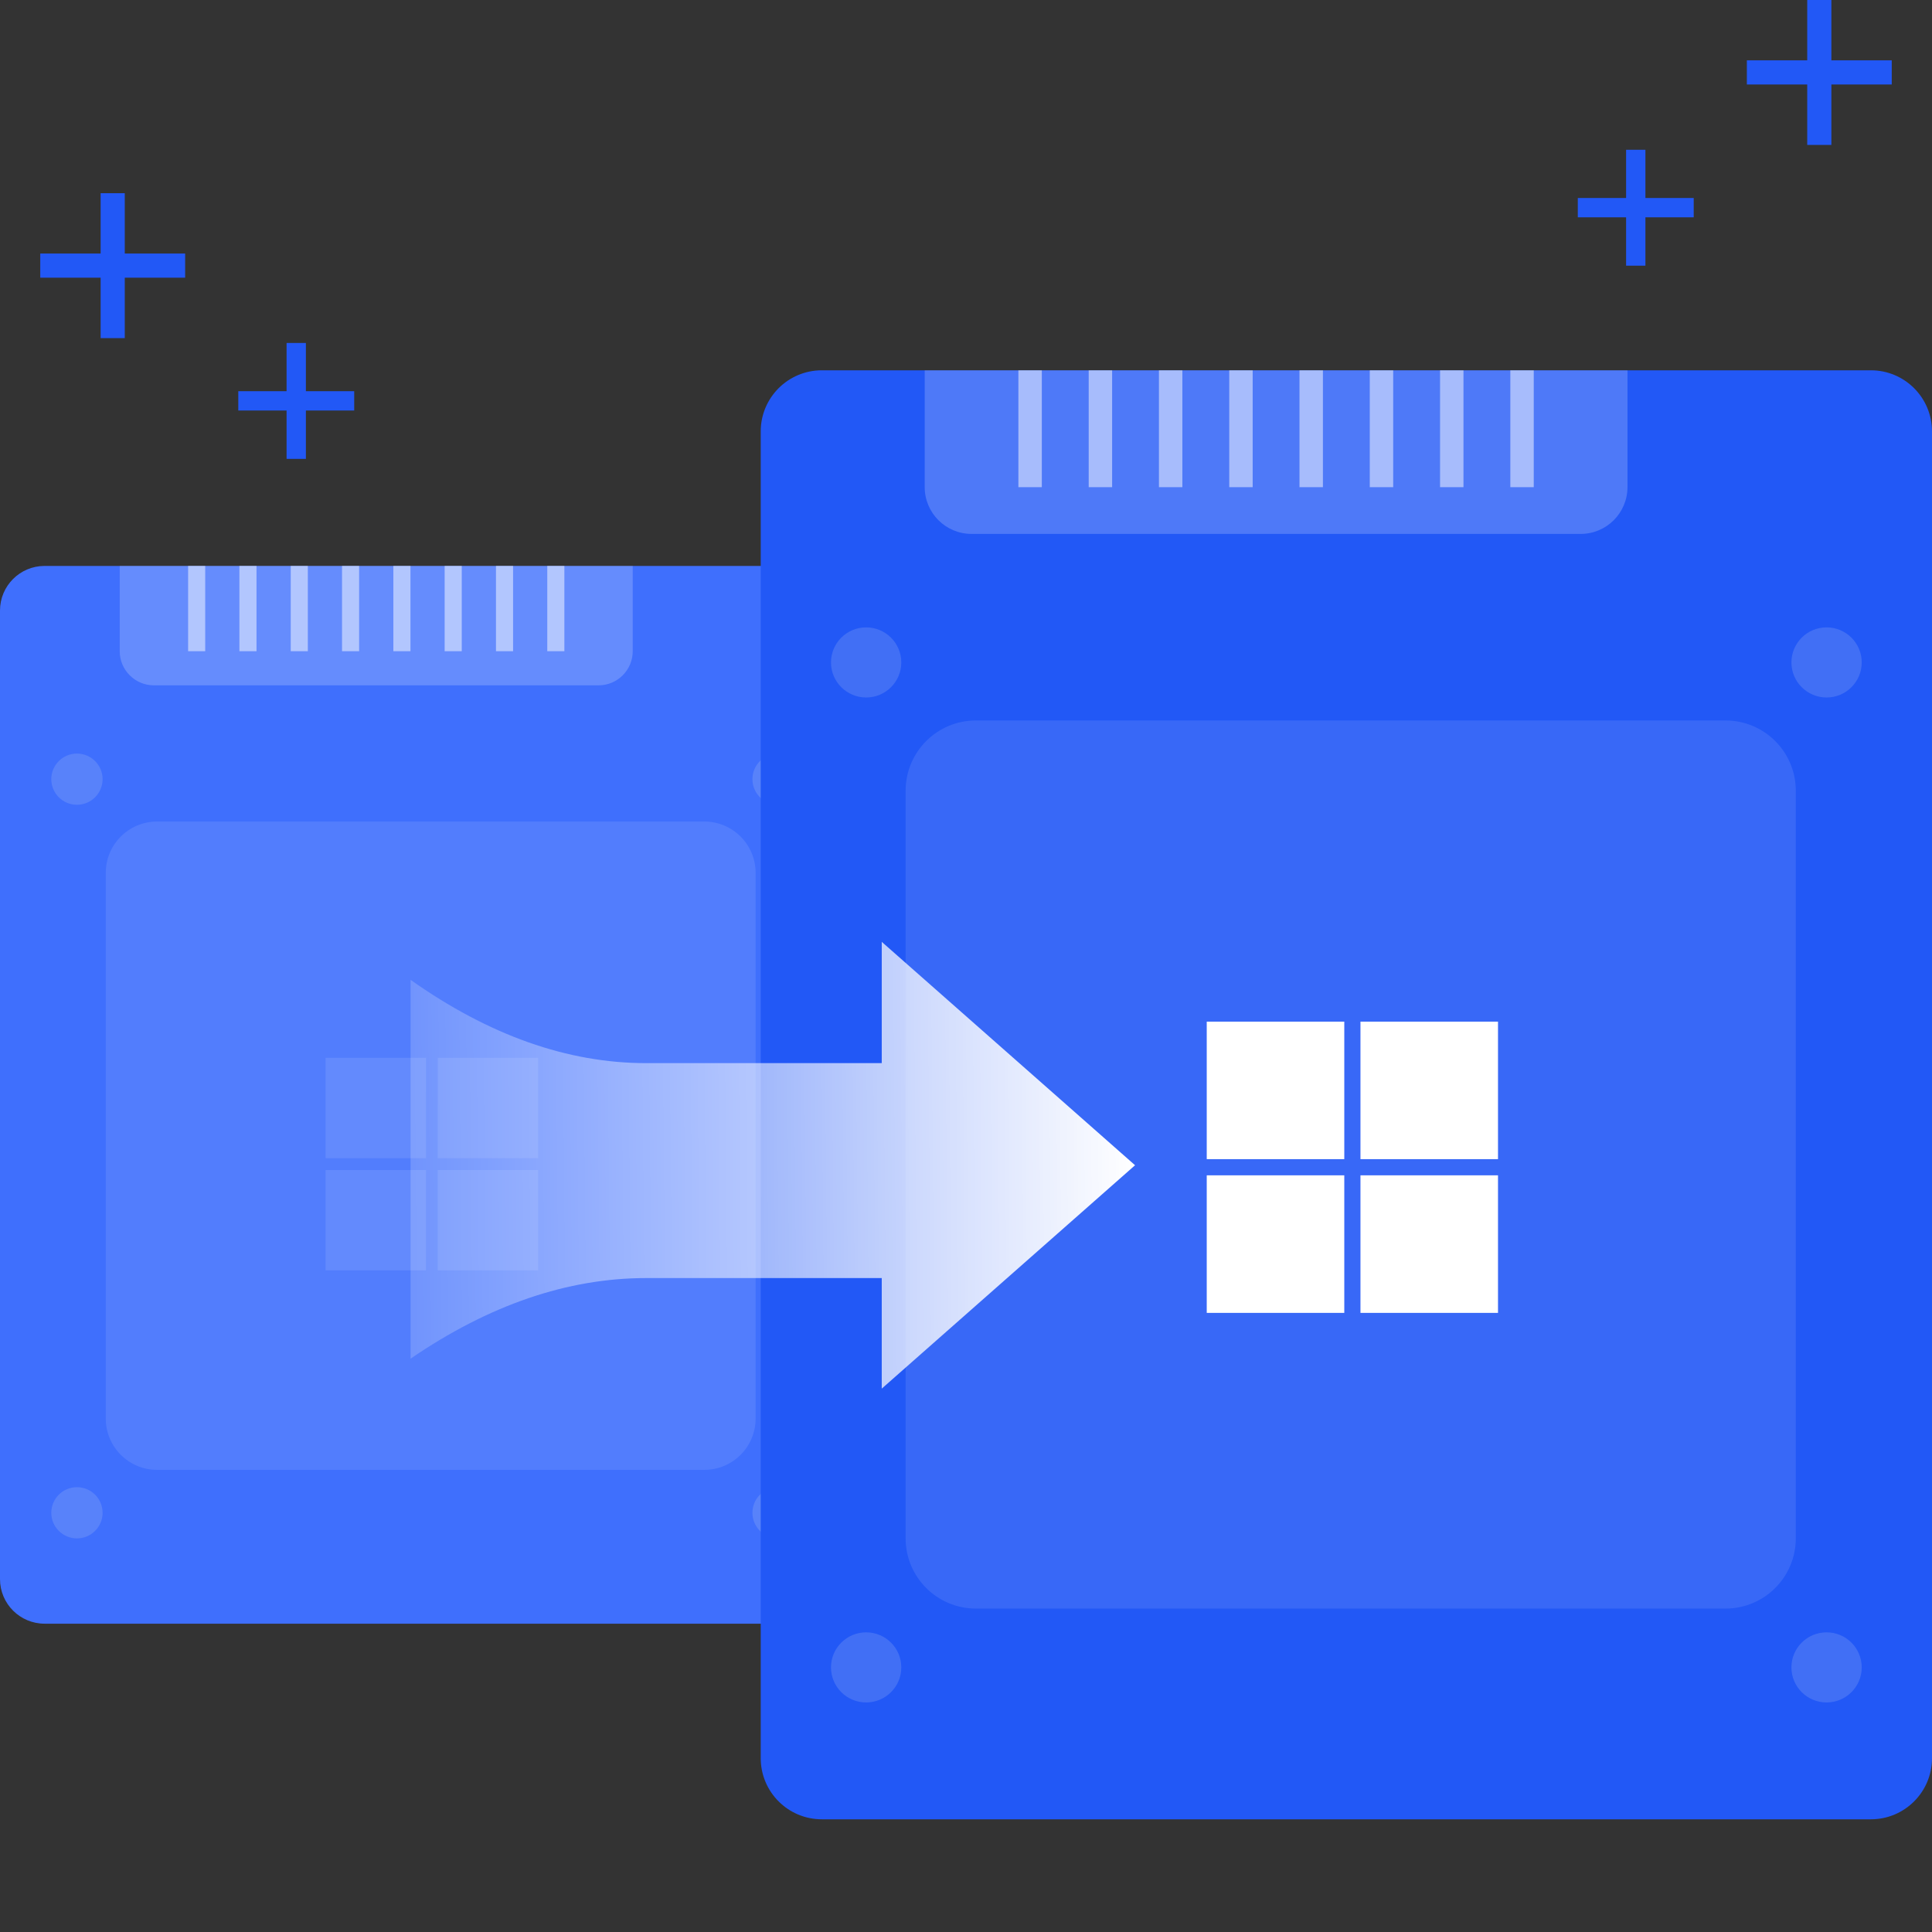 <svg fill="none" height="120" viewBox="0 0 120 120" width="120" xmlns="http://www.w3.org/2000/svg" xmlns:xlink="http://www.w3.org/1999/xlink"><rect x="0" y="0" width="120" height="120" fill="#333333" stroke="none"/><clipPath id="a"><rect height="120" rx=".75" width="120"/></clipPath><clipPath id="b"><path d="m18.023 63.5h17.608v17.608h-17.608z"/></clipPath><clipPath id="c"><path d="m71.939 60.44h24.12v24.12h-24.12z"/></clipPath><linearGradient id="d" x1="1" x2="-.215" y1=".5" y2=".507"><stop offset="0" stop-color="#fff"/><stop offset="1" stop-color="#fff" stop-opacity="0"/></linearGradient><g clip-path="url(#a)"><path d="m0 98.08c0 1.53 1.24 2.77 2.77 2.77h47.567c1.53 0 2.77-1.24 2.77-2.77v-60.159c0-1.53-1.24-2.77-2.77-2.77h-47.567c-1.53 0-2.77 1.24-2.77 2.77z" fill="#3f6ffd"/><path d="m6.57 88.11c0 1.759 1.426 3.185 3.185 3.185h33.992c1.759 0 3.185-1.426 3.185-3.185v-33.898c0-1.759-1.426-3.185-3.185-3.185h-33.992c-1.759 0-3.185 1.426-3.185 3.185z" fill="#fff" opacity=".1"/><g clip-path="url(#b)"><path d="m26.457 65.701v6.236h-6.236v-6.236zm0 13.206h-6.236v-6.236h6.236zm.734-13.206h6.236v6.236h-6.236zm6.236 6.97v6.236h-6.236v-6.236z" fill="#fff" opacity=".1"/></g><path d="m7.436 35.15h31.864v5.294c0 1.173-.951 2.123-2.123 2.123h-27.618c-1.173 0-2.123-.951-2.123-2.123z" fill="#fff" opacity=".2"/><path d="m11.684 35.15h1.062v5.298h-1.062zm3.186 0h1.062v5.298h-1.062zm3.188 0h1.062v5.298h-1.062zm3.186 0h1.062v5.298h-1.062zm3.188 0h1.062v5.298h-1.062zm3.186 0h1.062v5.298h-1.062zm3.188 0h1.062v5.298h-1.062zm3.186 0h1.062v5.298h-1.062z" fill="#fff" opacity=".5"/><g fill="#c1cdf1"><ellipse cx="4.779" cy="48.396" opacity=".2" rx="1.593" ry="1.59"/><ellipse cx="4.779" cy="93.962" opacity=".2" rx="1.593" ry="1.59"/><ellipse cx="48.328" cy="48.396" opacity=".2" rx="1.593" ry="1.59"/><ellipse cx="48.328" cy="93.962" opacity=".2" rx="1.593" ry="1.59"/></g><path d="m47.25 109.205c0 2.096 1.699 3.795 3.795 3.795h65.16c2.096 0 3.795-1.699 3.795-3.795v-82.41c0-2.096-1.699-3.795-3.795-3.795h-65.16c-2.096 0-3.795 1.699-3.795 3.795z" fill="#2258f6"/><path d="m56.25 95.548c0 2.41 1.953 4.363 4.363 4.363h46.564c2.409 0 4.363-1.953 4.363-4.363v-46.435c0-2.41-1.953-4.363-4.363-4.363h-46.564c-2.41 0-4.363 1.953-4.363 4.363z" fill="#fff" opacity=".1"/><g clip-path="url(#c)"><path d="m83.496 63.455v8.543h-8.543v-8.543zm0 18.09h-8.543v-8.543h8.543zm1.005-18.09h8.543v8.543h-8.543zm8.543 9.547v8.543h-8.543v-8.543z" fill="#fff"/></g><path d="m57.436 23h43.65v7.253c0 1.606-1.302 2.909-2.909 2.909h-37.833c-1.606 0-2.909-1.302-2.909-2.909z" fill="#fff" opacity=".2"/><path d="m63.254 23h1.455v7.258h-1.455zm4.367 0h1.455v7.258h-1.455zm4.363 0h1.455v7.258h-1.455zm4.367 0h1.455v7.258h-1.455zm4.363 0h1.455v7.258h-1.455zm4.365 0h1.455v7.258h-1.455zm4.365 0h1.455v7.258h-1.455zm4.365 0h1.455v7.258h-1.455z" fill="#fff" opacity=".5"/><ellipse cx="53.798" cy="41.145" fill="#c1cdf1" opacity=".2" rx="2.183" ry="2.177"/><ellipse cx="53.798" cy="103.565" fill="#c1cdf1" opacity=".2" rx="2.183" ry="2.177"/><ellipse cx="113.452" cy="41.145" fill="#c1cdf1" opacity=".2" rx="2.183" ry="2.177"/><ellipse cx="113.452" cy="103.565" fill="#c1cdf1" opacity=".2" rx="2.183" ry="2.177"/><path d="m54.767 86.25 15.733-13.875-15.733-13.875v7.533h-14.633q-7.317 0-14.633-5.174v23.531q7.317-5.007 14.633-5.007h14.633z" fill="url(#d)" fill-rule="evenodd"/><path d="m112.25 5.247v3.753h1.5v-3.753h3.75v-1.5h-3.75v-3.747h-1.5v3.747h-3.75v1.5z" fill="#2258f6" fill-rule="evenodd"/><path d="m101 13.498v3.003h1.2v-3.003h3v-1.2h-3v-2.997h-1.2v2.997h-3v1.2z" fill="#2258f6" fill-rule="evenodd"/><g fill="#2258f6" fill-rule="evenodd" transform="matrix(-1 0 0 1 44 0)"><path d="m36.25 17.247v3.753h1.5v-3.753h3.75v-1.5h-3.75v-3.747h-1.5v3.747h-3.75v1.5z"/><path d="m25 25.498v3.003h1.2v-3.003h3v-1.2h-3v-2.997h-1.2v2.997h-3v1.2z"/></g></g></svg>
